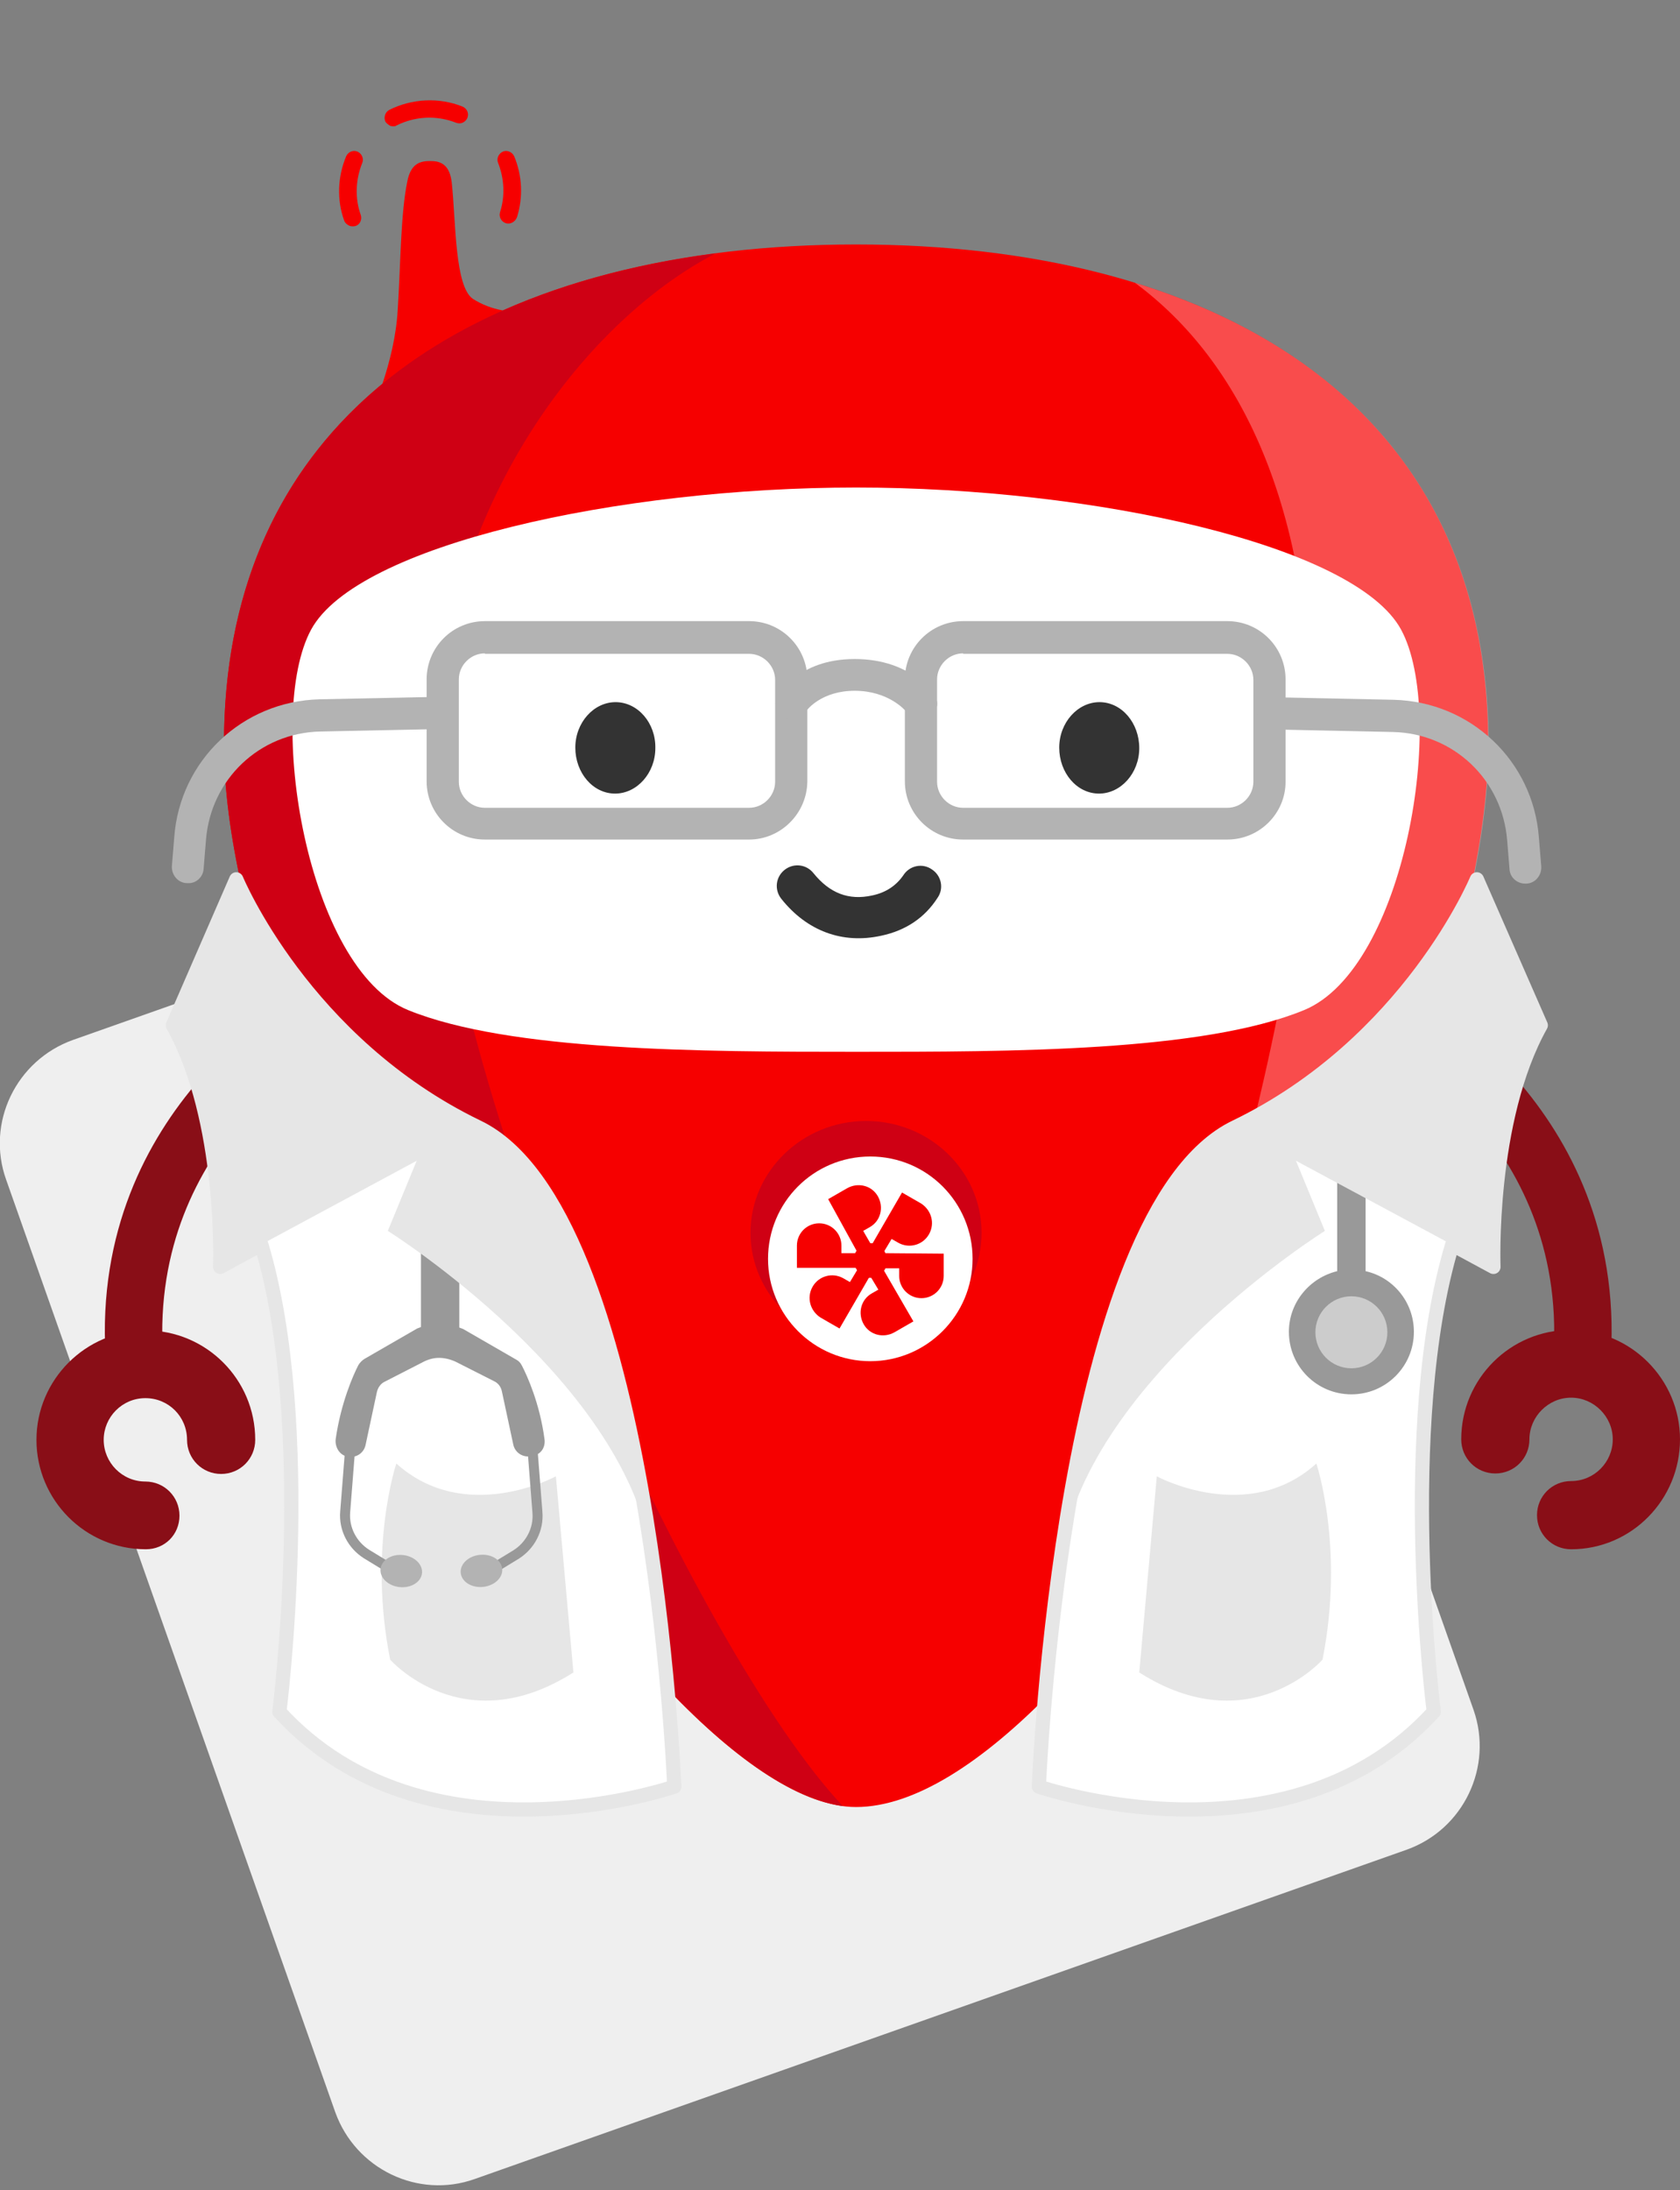 <?xml version="1.0" encoding="utf-8"?>
<!-- Generator: Adobe Illustrator 27.3.1, SVG Export Plug-In . SVG Version: 6.00 Build 0)  -->
<svg version="1.1" id="Livello_1" xmlns="http://www.w3.org/2000/svg" xmlns:xlink="http://www.w3.org/1999/xlink" x="0px" y="0px"
	 viewBox="0 0 354.8 462.3" style="enable-background:new 0 0 354.8 462.3;" xml:space="preserve">
<rect x="0" y="0" width="354.8" height="462.3" fill="#808080" stroke="none"/>
<style type="text/css">
	.st0{fill:#EFEFEF;}
	.st1{fill:#F60000;}
	.st2{fill:#890E17;}
	.st3{fill:#CF0014;}
	.st4{opacity:0.3;fill:#FFFFFF;enable-background:new    ;}
	.st5{fill:#FFFFFF;}
	.st6{fill:#333333;}
	.st7{fill-rule:evenodd;clip-rule:evenodd;fill:#333333;}
	.st8{fill:#FFFFFF;stroke:#E6E6E6;stroke-width:3;stroke-linecap:round;stroke-linejoin:round;}
	.st9{fill:#999999;}
	.st10{fill:#CCCCCC;}
	.st11{fill:#E6E6E6;}
	.st12{fill:none;stroke:#999999;stroke-width:2.11;stroke-miterlimit:10;}
	.st13{fill:#B3B3B3;}
</style>
<g>
	<path class="st0" d="M297.1,390.4l-196.8,69.5c-12,4.3-25.2-2.1-29.5-14.1L1.3,249c-4.3-12,2.1-25.2,14.1-29.5L212.2,150
		c12-4.3,25.2,2.1,29.5,14.1l69.5,196.8C315.4,372.9,309.1,386.1,297.1,390.4z"/>
</g>
<g>
	<path class="st1" d="M106.8,47.1c-0.9-0.3-1.5-1.3-1.2-2.3c1.1-3.4,0.9-7.1-0.4-10.4c-0.4-0.9,0.1-2,1-2.4c0.9-0.4,2,0.1,2.4,1
		c1.7,4.1,1.9,8.6,0.6,12.8C108.8,46.9,107.7,47.4,106.8,47.1L106.8,47.1L106.8,47.1z"/>
	<path class="st1" d="M82.5,26.6c-0.4-0.2-0.8-0.5-1.1-0.9c-0.4-0.9-0.1-2,0.8-2.5c4.8-2.4,10.5-2.7,15.5-0.7c0.9,0.4,1.4,1.4,1,2.4
		c-0.4,0.9-1.4,1.4-2.4,1c-4.1-1.6-8.6-1.4-12.6,0.6C83.5,26.7,83,26.7,82.5,26.6L82.5,26.6z"/>
	<path class="st1" d="M73.9,47.7c-0.5-0.2-1-0.6-1.2-1.1c-1.6-4.4-1.4-9.3,0.4-13.6c0.4-0.9,1.4-1.4,2.4-1c0.9,0.4,1.4,1.5,1,2.4
		c-1.4,3.5-1.6,7.4-0.3,11c0.3,1-0.2,2-1.1,2.3C74.7,47.8,74.3,47.8,73.9,47.7L73.9,47.7z"/>
	<path class="st1" d="M80.8,80.9c-1.9,4.6,5.1,4.9,15.8-1.5l0,0c14.5-8.7,9.5-13.9,9.5-13.9l0,0c-2.2-0.4-4.3-1.2-6.2-2.4
		c-3.9-2.6-3.6-16.3-4.5-24.6c-0.4-3.4-2-4.5-4.3-4.5c-2.6-0.1-4.4,0.7-5.1,4.4c-1.4,6.8-1.4,17.7-2,26.9
		C83.7,70.9,82.3,76.4,80.8,80.9L80.8,80.9L80.8,80.9z"/>
	<path class="st2" d="M334.2,292.1c-0.1,0-0.2,0-0.4,0c-3.3-0.2-5.9-3.1-5.7-6.4c2.7-45.1-35.3-65.5-36.9-66.4
		c-3-1.6-4.1-5.2-2.6-8.2s5.2-4.1,8.2-2.6c1.9,1,46.6,24.8,43.4,77.9C340.1,289.6,337.4,292.1,334.2,292.1z"/>
	<path class="st2" d="M331.8,327c-4,0-7.2-3.2-7.2-7.2s3.2-7.2,7.2-7.2c4.9,0,8.8-4,8.8-8.8s-4-8.8-8.8-8.8s-8.8,4-8.8,8.8
		c0,4-3.2,7.2-7.2,7.2s-7.2-3.2-7.2-7.2c0-12.8,10.4-23.1,23.1-23.1s23.1,10.4,23.1,23.1S344.6,327,331.8,327L331.8,327z"/>
	<path class="st2" d="M28.4,292.1c-3.2,0-5.8-2.5-6.1-5.7c-3.2-53.1,41.5-76.9,43.4-77.9c3-1.5,6.6-0.4,8.2,2.6s0.4,6.6-2.6,8.2
		c-1.6,0.9-39.6,21.3-36.9,66.4c0.2,3.3-2.3,6.2-5.7,6.4C28.7,292.1,28.6,292.1,28.4,292.1L28.4,292.1z"/>
	<path class="st2" d="M30.8,327C18,327,7.7,316.6,7.7,303.9s10.4-23.1,23.1-23.1s23.1,10.3,23.1,23.1c0,4-3.2,7.2-7.2,7.2
		s-7.2-3.2-7.2-7.2c0-4.9-3.9-8.8-8.8-8.8s-8.8,4-8.8,8.8s3.9,8.8,8.8,8.8c4,0,7.2,3.2,7.2,7.2S34.8,327,30.8,327z"/>
	<path class="st1" d="M314.3,157.1c0,73.7-84.3,224.3-133.5,224.3c-44.4,0-133.5-150.5-133.5-224.3S107.1,51.6,180.8,51.6
		S314.3,83.4,314.3,157.1L314.3,157.1z"/>
	<path class="st3" d="M91.6,162.5c0-54.1,31.5-94.5,59.5-109C91.6,61.2,47.3,93.6,47.3,157.1c0,72.2,85.4,218,130.7,224.1
		C147.7,349.2,91.6,229.5,91.6,162.5L91.6,162.5z"/>
	<path class="st4" d="M239.7,59.7c22.5,16.6,37.2,47.4,37.2,94.8c0,56.7-29.7,157-58,205.8c45.5-44,95.5-146.4,95.5-203.2
		C314.3,104.5,283.9,73.3,239.7,59.7L239.7,59.7z"/>
	<path class="st5" d="M295.9,132.9c-9.7-17.9-65-30-115.1-30S75.4,115,65.7,132.9s-0.9,71.6,20.5,80.3s62.1,8.8,94.6,8.8
		s73.2,0,94.6-8.8S305.6,150.8,295.9,132.9z"/>
	<path class="st6" d="M186.1,197.5c-8.2,1.8-15.7-1-21.1-7.8c-1.5-1.9-1.2-4.6,0.7-6.1s4.6-1.2,6.1,0.7c3.4,4.2,7.4,5.8,12.4,4.7
		c2.9-0.6,5.1-2.1,6.6-4.3c1.3-2,4-2.6,6-1.2c2,1.3,2.6,4,1.2,6C195.3,193.7,191.3,196.4,186.1,197.5L186.1,197.5z"/>
	<path class="st7" d="M138.4,157.9c0,5.3-3.9,9.6-8.5,9.6c-4.7,0-8.4-4.4-8.4-9.7s3.9-9.6,8.5-9.6
		C134.7,148.2,138.5,152.6,138.4,157.9z"/>
	<path class="st7" d="M240.6,157.9c0,5.3-3.9,9.6-8.5,9.6c-4.7,0-8.4-4.4-8.4-9.7s3.9-9.6,8.5-9.6
		C236.9,148.2,240.6,152.6,240.6,157.9z"/>
	<path class="st3" d="M182.9,236.6c13.5,0,24.4,10.6,24.4,23.6s-10.9,23.6-24.4,23.6s-24.4-10.6-24.4-23.6S169.5,236.6,182.9,236.6
		L182.9,236.6z"/>
	<path class="st5" d="M183.8,244.1c12,0,21.6,9.7,21.6,21.6c0,11.9-9.7,21.6-21.6,21.6s-21.6-9.7-21.6-21.6S171.8,244.1,183.8,244.1
		L183.8,244.1z"/>
	<path class="st1" d="M187,264.5c-0.1-0.2-0.2-0.3-0.2-0.5l1.5-2.5l1.4,0.8c2.3,1.3,5.2,0.5,6.5-1.8s0.5-5.1-1.7-6.5l-4-2.3
		l-6.2,10.7c-0.1,0-0.2,0-0.3,0s-0.1,0-0.2,0l-1.5-2.6l1.4-0.8c2.3-1.3,3-4.2,1.7-6.5s-4.2-3-6.5-1.7l-4,2.3l6,10.9
		c-0.1,0.1-0.2,0.3-0.3,0.5h-2.9v-1.6c0-2.6-2.1-4.7-4.7-4.7s-4.7,2.1-4.7,4.7v4.7h12.4c0.1,0.2,0.2,0.3,0.3,0.5l-1.5,2.5l-1.4-0.8
		c-2.3-1.3-5.2-0.5-6.5,1.8s-0.5,5.1,1.7,6.5l4,2.3l6.2-10.7c0.1,0,0.2,0,0.3,0s0.1,0,0.2,0l1.5,2.5l-1.4,0.8
		c-2.3,1.3-3,4.2-1.7,6.5s4.2,3,6.5,1.7l4-2.3l-6.2-10.7c0.1-0.1,0.2-0.3,0.3-0.5h2.9v1.6c0,2.6,2.1,4.7,4.7,4.7s4.7-2.1,4.7-4.7
		v-4.7L187,264.5L187,264.5z"/>
	<path class="st8" d="M219.4,377.1c0,0,52.4,18.1,83.4-15.8c0,0-7.7-60.1,3.9-98.6l8.7,4.7c0,0-1.2-31,10-51l-13.5-30.8
		c0,0-14.3,34.6-51,52.3S219.4,377.1,219.4,377.1L219.4,377.1z"/>
	<path class="st9" d="M288.4,268.3v-25h-6v25c-5.8,1.4-10.2,6.6-10.2,12.8c0,7.3,5.9,13.2,13.2,13.2s13.2-5.9,13.2-13.2
		C298.6,274.8,294.2,269.6,288.4,268.3L288.4,268.3z"/>
	<circle class="st10" cx="285.4" cy="281.2" r="7.6"/>
	<path class="st11" d="M273.7,245l6.1,14.8c0,0-51.2,32-55.9,70c0,0,8.5-79.9,37-91.9c25.3-10.7,46.5-37.2,51-52.3l13.5,30.8
		c0,0-10.4,19-10,51L273.7,245L273.7,245z"/>
	<path class="st11" d="M278,308.9c0,0,6,17.8,1.3,41.4c0,0-15.4,17.5-38.7,2.7l3.7-41.4C244.3,311.6,263.5,322,278,308.9L278,308.9z
		"/>
	<path class="st8" d="M142.4,377.1c0,0-52.4,18.1-83.4-15.8c0,0,7.7-60.1-3.8-98.6l-8.7,4.7c0,0,1.2-31-10-51l13.4-30.8
		c0,0,14.3,34.6,51,52.3S142.4,377.1,142.4,377.1L142.4,377.1z"/>
	<path class="st11" d="M83.7,308.9c0,0-6,17.8-1.3,41.4c0,0,15.4,17.5,38.7,2.7l-3.7-41.4C117.4,311.6,98.3,322,83.7,308.9
		L83.7,308.9z"/>
	<path class="st9" d="M115,303.8c-1-7.6-3.7-13.5-4.8-15.6c-0.3-0.6-0.7-1-1.3-1.3l-11.1-6.4c-0.3-0.1-0.5-0.2-0.8-0.3V238h-8.1
		v42.1c-0.3,0.1-0.5,0.2-0.8,0.3L77,286.8c-0.5,0.3-1,0.8-1.3,1.3c-1.1,2.1-3.7,8-4.8,15.6c-0.2,1.5,0.6,3.1,2,3.6
		c1.9,0.7,3.9-0.4,4.3-2.3l2.4-11.2c0.2-0.9,0.8-1.8,1.7-2.2l8.2-4.2c1-0.5,2.1-0.8,3.2-0.8l0,0c1.2,0,2.4,0.3,3.5,0.8l8.1,4.1
		c0.9,0.4,1.5,1.2,1.7,2.2l2.4,11.2c0.4,1.9,2.4,3,4.3,2.3C114.4,306.9,115.2,305.3,115,303.8L115,303.8z"/>
	<path class="st12" d="M74,305.1l-1.1,14c-0.3,3.6,1.5,7,4.5,8.9l4.1,2.5"/>
	
		<ellipse transform="matrix(0.101 -0.995 0.995 0.101 -253.85 382.373)" class="st13" cx="84.7" cy="331.7" rx="3.4" ry="4.4"/>
	<path class="st12" d="M112.4,305.1l1.1,14.1c0.3,3.6-1.5,7-4.5,8.9l-4.1,2.5"/>
	
		<ellipse transform="matrix(0.995 -0.101 0.101 0.995 -32.993 11.985)" class="st13" cx="101.7" cy="331.5" rx="4.4" ry="3.4"/>
	<path class="st11" d="M88,245l-6.1,14.8c0,0,51.2,32,55.9,70c0,0-8.5-79.9-37-91.9c-25.3-10.7-46.5-37.2-51-52.3l-13.4,30.8
		c0,0,10.4,19,10,51L88,245L88,245z"/>
	<path class="st13" d="M39.7,186.4c-0.1,0-0.2,0-0.3,0c-1.9-0.1-3.2-1.8-3.1-3.6l0.5-6.1c1.2-16.2,14.4-28.7,30.7-29.1l28.6-0.6
		l0.1,6.8l-28.6,0.6c-12.8,0.3-23.1,10.1-24.1,22.9l-0.5,6.1C42.9,185.1,41.4,186.5,39.7,186.4L39.7,186.4z"/>
	<path class="st13" d="M158.2,177.2h-55.8c-6.8,0-12.3-5.5-12.3-12.3v-21.5c0-6.8,5.5-12.3,12.3-12.3h55.8c6.8,0,12.3,5.5,12.3,12.3
		V165C170.4,171.7,164.9,177.2,158.2,177.2z M102.4,137.9c-3,0-5.5,2.5-5.5,5.5V165c0,3,2.5,5.5,5.5,5.5h55.8c3,0,5.5-2.5,5.5-5.5
		v-21.5c0-3-2.5-5.5-5.5-5.5h-55.8V137.9z"/>
	<path class="st13" d="M259.2,177.2h-55.8c-6.8,0-12.3-5.5-12.3-12.3v-21.5c0-6.8,5.5-12.3,12.3-12.3h55.8c6.8,0,12.3,5.5,12.3,12.3
		V165C271.5,171.7,266,177.2,259.2,177.2z M203.4,137.9c-3,0-5.5,2.5-5.5,5.5V165c0,3,2.5,5.5,5.5,5.5h55.8c3,0,5.5-2.5,5.5-5.5
		v-21.5c0-3-2.5-5.5-5.5-5.5h-55.8L203.4,137.9L203.4,137.9z"/>
	<path class="st13" d="M167.8,151.9c-0.5,0-1-0.1-1.5-0.2c-2.1-0.7-3.1-2.6-2.2-4.4c0.2-0.3,4.1-8.2,16.4-8.2
		c12.2,0,16.8,7.6,17,7.9c1,1.7,0.2,3.7-1.8,4.5s-3.5,0.1-4.5-1.5c-0.1-0.1-3.6-4.2-10.7-4.2c-7,0-10,4-10.1,4.1
		C169.8,151.2,169.4,151.9,167.8,151.9L167.8,151.9z"/>
	<path class="st13" d="M322.1,186.5c0.1,0,0.2,0,0.3,0c1.9-0.1,3.2-1.8,3.1-3.6l-0.5-6.1c-1.2-16.2-14.4-28.7-30.7-29.1l-28.6-0.6
		l-0.1,6.8l28.6,0.6c12.8,0.3,23.1,10.1,24.1,22.9l0.5,6.1C318.9,185.2,320.4,186.5,322.1,186.5L322.1,186.5z"/>
</g>
</svg>
